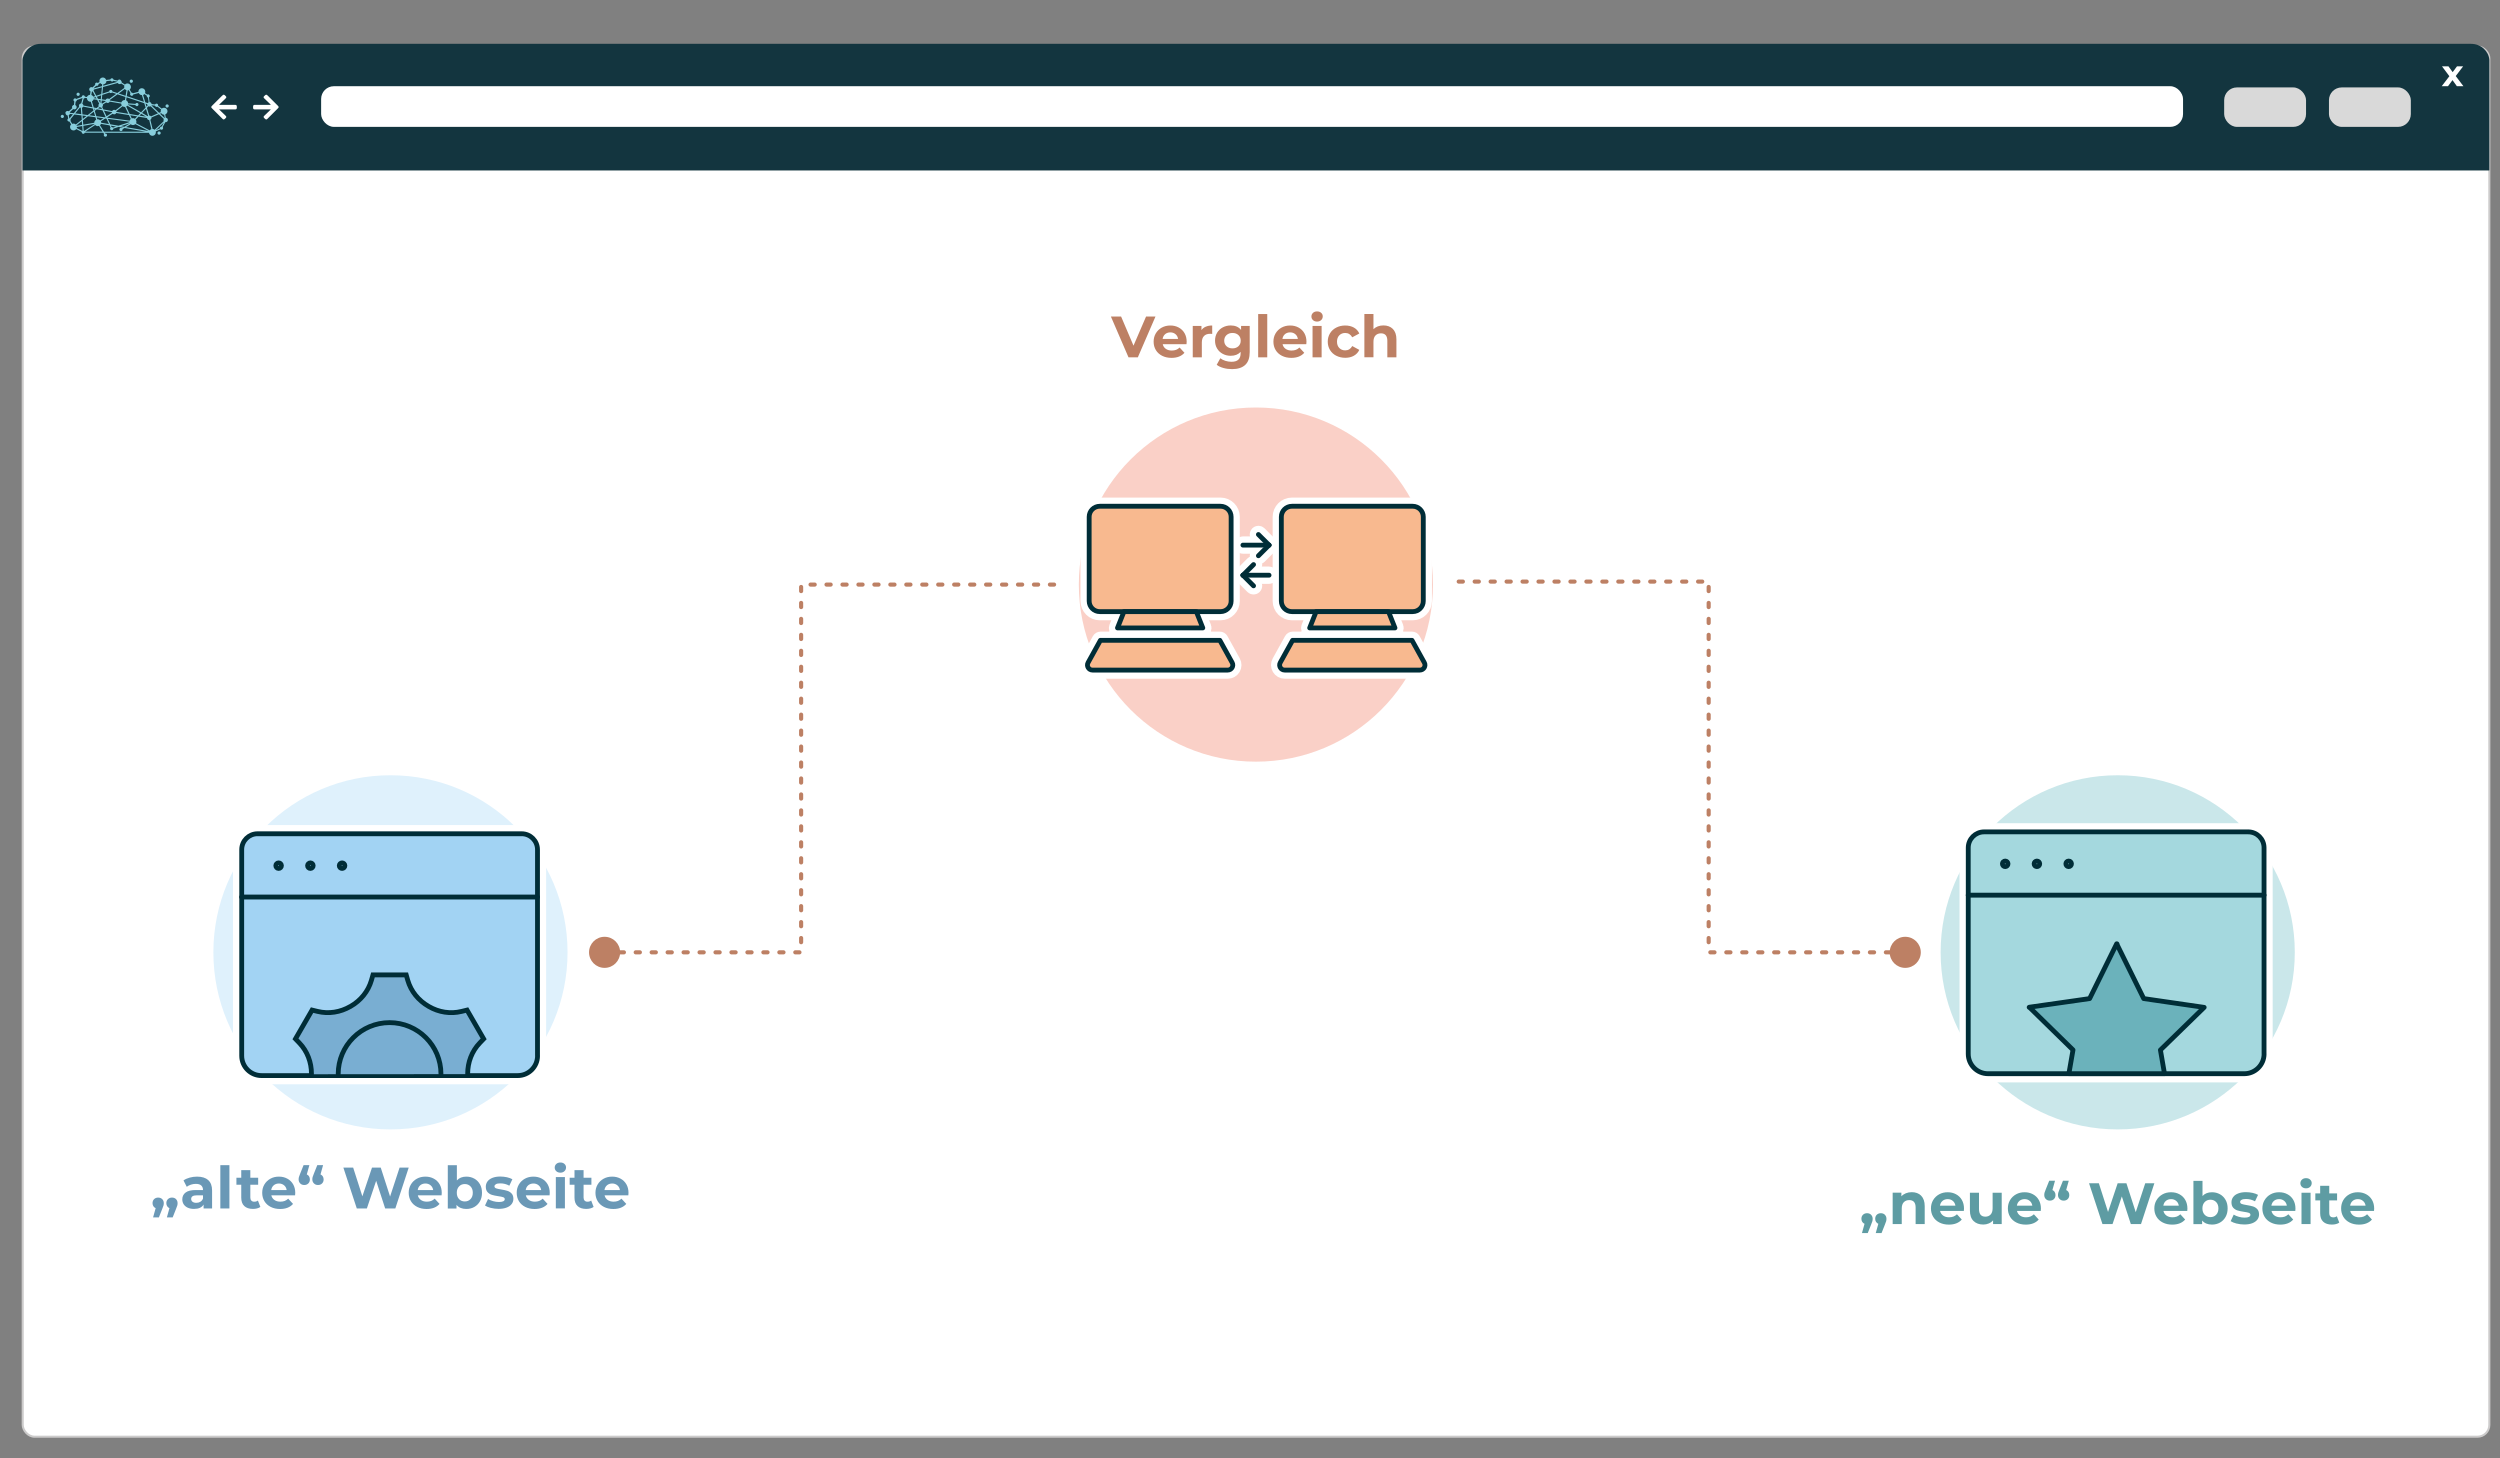 <?xml version="1.0" encoding="UTF-8"?><svg id="Ebene_1" xmlns="http://www.w3.org/2000/svg" viewBox="0 0 600 350"><rect x="0" y="0" width="600" height="350" fill="#808080" stroke="none"/><defs><style>.cls-1{fill:#79aed2;}.cls-1,.cls-2,.cls-3,.cls-4,.cls-5,.cls-6,.cls-7{stroke-linecap:round;}.cls-1,.cls-2,.cls-4,.cls-5,.cls-6,.cls-7{stroke:#002d37;}.cls-1,.cls-8,.cls-9,.cls-6,.cls-10,.cls-11,.cls-12{stroke-miterlimit:10;}.cls-1,.cls-4,.cls-5,.cls-6,.cls-7{stroke-width:1.16px;}.cls-2{fill:#6bb2bb;stroke-width:1.16px;}.cls-2,.cls-3,.cls-4,.cls-5,.cls-7{stroke-linejoin:round;}.cls-8,.cls-9,.cls-10,.cls-12{stroke:#fff;stroke-width:3px;}.cls-8,.cls-7{fill:#a2d3f3;}.cls-3{stroke:#bd8064;stroke-dasharray:1 2.83;stroke-width:.99px;}.cls-3,.cls-6{fill:none;}.cls-4,.cls-12{fill:#f8b98f;}.cls-9{fill:#002d37;}.cls-13,.cls-11{fill:#fff;}.cls-14{fill:#5e9ca3;}.cls-5,.cls-10{fill:#a4d8de;}.cls-15{fill:#dff1fc;}.cls-16{fill:#88cedc;}.cls-17{fill:#cae7ea;}.cls-18{fill:#fad0c7;}.cls-11{stroke:#cccbcb;stroke-width:.5px;}.cls-19{fill:#13353f;}.cls-20{fill:#d9d9d9;}.cls-21{fill:#bd8064;}.cls-22{fill:#6a98b6;}</style></defs><rect class="cls-11" x="5.45" y="11.17" width="591.99" height="333.64" rx="2.83" ry="2.83"/><path class="cls-19" d="M597.44,40.91V14.34c-.16-2.03-1.97-3.82-4.4-3.82H9.8c-3.02,0-4.4,2.68-4.4,3.93v26.46h592.04Z"/><rect class="cls-13" x="77.07" y="20.69" width="446.86" height="9.76" rx="3.07" ry="3.07"/><rect class="cls-20" x="558.95" y="20.98" width="19.65" height="9.47" rx="3.07" ry="3.07"/><rect class="cls-20" x="533.8" y="20.98" width="19.65" height="9.47" rx="3.07" ry="3.07"/><path class="cls-13" d="M589.65,20.69l-1.05-1.46-1.08,1.46h-1.51l1.84-2.4-1.77-2.37h1.55l1.01,1.39,1.04-1.39h1.47l-1.77,2.33,1.84,2.44h-1.57Z"/><path class="cls-13" d="M65,26.26c-.12,0-.19,0-.25,0-1.19,0-2.38,0-3.57,0-.33,0-.44-.11-.44-.44,0-.04,0-.09,0-.13,0-.45.08-.53.54-.53,1.16,0,2.32,0,3.48,0,.06,0,.13,0,.23,0-.05-.07-.08-.1-.11-.14-.48-.47-.97-.93-1.45-1.4-.23-.22-.23-.36,0-.58.43-.43.48-.43.92,0,.79.79,1.58,1.58,2.37,2.37.21.21.22.36,0,.57-.85.85-1.7,1.7-2.55,2.55-.19.19-.35.19-.55,0-.07-.07-.14-.13-.21-.2-.19-.19-.19-.35,0-.53.48-.47.97-.93,1.45-1.4.04-.04.08-.08.16-.16Z"/><path class="cls-13" d="M52.58,26.26c.12,0,.19,0,.25,0,1.19,0,2.38,0,3.57,0,.33,0,.44-.11.44-.44,0-.04,0-.09,0-.13,0-.45-.08-.53-.54-.53-1.16,0-2.32,0-3.48,0-.06,0-.13,0-.23,0,.05-.07.08-.1.11-.14.48-.47.97-.93,1.45-1.4.23-.22.23-.36,0-.58-.43-.43-.48-.43-.92,0-.79.79-1.58,1.58-2.37,2.37-.21.21-.22.36,0,.57.85.85,1.7,1.7,2.55,2.55.19.19.35.19.55,0,.07-.07.14-.13.21-.2.19-.19.19-.35,0-.53-.48-.47-.97-.93-1.45-1.4-.04-.04-.08-.08-.16-.16Z"/><path class="cls-16" d="M38.57,31.93c0-.22-.17-.39-.39-.39s-.39.17-.39.39.17.39.39.39.39-.17.39-.39M39.72,25.44c0,.22.17.39.39.39s.39-.17.39-.39-.17-.39-.39-.39-.39.17-.39.39M31.12,19.49c0,.22.17.39.39.39s.39-.17.39-.39-.17-.39-.39-.39-.39.17-.39.39M18.36,22.63c0,.22.17.39.39.39s.39-.17.39-.39-.17-.39-.39-.39-.39.17-.39.39M16.5,27.66c.14-.07.24-.19.28-.33l.73.1-.82,1s-.03,0-.05-.01l-.14-.75M17.57,26.17c.08.05.19.09.29.09.3,0,.54-.24.54-.54,0-.23-.14-.42-.34-.5l.1-.84s.09-.03.13-.06c.1-.08.16-.19.16-.31l1.3-.48s.04.04.06.06l-.33,1.24s0,0,0,0c-.3,0-.54.24-.54.54s.02.17.06.24l-1.29,1.57-.92-.12s-.03-.09-.05-.13l.83-.75ZM20.09,23.66c.12-.01.22-.07.29-.18l.49.09s0,.01,0,.02c0,.46.37.83.83.83.03,0,.07,0,.1,0l.4,1.33-2.17-.42c-.01-.18-.12-.34-.27-.43l.33-1.24ZM22.05,21.99c.07,0,.13-.03.19-.05l.6,1.12-.43.14c-.1-.19-.27-.34-.48-.4l.12-.81ZM22.46,21.75c.05-.08.08-.17.09-.26l1.91-.53-.16,1.62-1.19.4-.65-1.22M23.1,20.57s.11.04.16.04c.21,0,.39-.17.39-.39,0-.02,0-.03,0-.05l.42-.23c.11.15.27.25.45.3l-.04.43-1.99.55s-.01-.03-.02-.04l.64-.61ZM26.29,22.2c.07.09.18.14.3.14s.23-.06.3-.14l.99.33-1.69,1.23c-.09-.08-.21-.12-.34-.12-.22,0-.42.14-.5.33l-.91-.13.1-1.06,1.74-.58ZM24.74,20.88l3.51-.97c.09.16.27.27.46.27.14,0,.28-.06.37-.15l.79.52c-.04.1-.07.21-.07.33,0,.08.01.16.03.23l-1.68,1.22-1.17-.39c0-.21-.18-.37-.39-.37s-.38.17-.39.37l-1.63.54.16-1.6ZM24.8,20.26c.41-.04.74-.37.75-.79l1.01-.11c.06.13.2.21.35.21.13,0,.25-.07.32-.17l.94.22s0,.01,0,.02c0,0,0,0,0,0l-3.41.94.03-.33ZM29.96,21.36c.1.14.24.24.4.3l-.22,1.33-1.67-.55,1.48-1.08M34.63,24.77l.32,1.05-1.09,1.14-3.17-1.83s.01-.04.02-.06l1.77.13c.05.16.2.28.37.28.22,0,.39-.17.39-.39s-.17-.39-.39-.39c-.16,0-.29.09-.35.23l-1.75-.13c-.01-.32-.21-.6-.49-.73l.12-.72,4.26,1.42ZM30.63,21.7c.1,0,.19-.02.28-.05l.41.7c-.07.07-.11.17-.11.27s.17.39.39.39c.2,0,.36-.15.39-.34l1.32-.35c.12.3.41.51.75.51l.48,1.61-4.12-1.37.22-1.38ZM34.32,22.8c.13-.04.25-.12.35-.22l.55.38s0,.05,0,.08c0,.18.13.34.3.38l.15,1.13c-.09.04-.17.11-.22.19l-.58-.19-.53-1.75M35.62,25.51c.08.04.17.07.26.07.1,0,.2-.03.28-.08l1.76,1.7-1.67.73c-.1-.12-.25-.21-.42-.21,0,0-.01,0-.02,0l-.55-1.83.36-.38M36.35,25.3s.01-.03.02-.04l.84.1c.04.17.19.3.38.3.07,0,.14-.02.2-.06l.88.69c-.07.12-.11.26-.11.41,0,.07.01.14.03.21l-.4.17-1.84-1.78M38.7,27.16c.15.22.4.37.69.37,0,0,.01,0,.02,0l.13.79s-.03.01-.04.02l-1.09-1.05.3-.13M38.82,30.36s-.03,0-.05,0c-.22,0-.39.17-.39.39,0,.01,0,.02,0,.03l-.99.47,1.93-1.83-.5.95ZM37.11,31.13c-.14-.11-.31-.18-.49-.18l-.54-2.21c.17-.09.28-.27.28-.47,0-.03,0-.05,0-.08l1.78-.77,1.17,1.13c-.04.08-.07.17-.07.26,0,.09.02.18.07.26l-2.19,2.07ZM36.34,30.98c-.17.05-.31.16-.42.3l-3.27-1.71c.06-.11.09-.24.09-.37,0-.19-.06-.36-.17-.49l.68-.71,2.03.33c.03.27.25.48.53.49l.53,2.18M30.24,30.5l1.14-.68c.14.12.33.2.54.2.22,0,.42-.09.57-.23l3.17,1.66-5.42-.95ZM24.95,31.59l-.95-1.52c.1-.09.18-.21.23-.34l2.06.36.24.51c-.13.13-.15.35-.03.5.13.17.37.21.54.08.1-.07.15-.18.16-.3l1.27-.42,1.01.18-.2.12c-.07-.05-.15-.08-.24-.08-.22,0-.39.17-.39.39s.17.39.39.39.39-.17.39-.39c0-.02,0-.05,0-.07l.47-.28,5.04.88h-9.98ZM20.44,31.59l2.4-1.58c.15.16.37.26.61.26.11,0,.22-.02.31-.06l.86,1.38h-4.18ZM20.21,31.42s-.08-.05-.12-.06l-.09-1.16,2.67-.47s.01.04.02.06l-2.48,1.63ZM19.98,29.93l-.08-1.06,1.22-.97,1.79.24.17.58c-.27.14-.46.42-.46.74,0,0,0,0,0,0l-2.64.47ZM19.81,27.73l.93.12-.87.69-.06-.81ZM19.82,31.38s-.05.02-.07.04c0,0,0,0,0,0l-1.33-.69c.03-.08.04-.17.04-.26,0,0,0,0,0,0l1.27-.22.09,1.13M22.43,26.52l-1.38,1.09-1.26-.17-.12-1.58c.14-.05.25-.15.31-.27l2.31.45.14.48ZM24.18,23.8l-.67-.09-.26-.49,1.03-.34-.09.92ZM23.66,24.01l.49.07-.06.65s-.03,0-.04,0l-.39-.72ZM24.46,26.18l-.93-.18.37-.29c.08.05.18.08.28.08.03,0,.07,0,.1,0l.19.4ZM24.54,24.86c-.05-.05-.11-.08-.18-.11l.06-.64.9.13s.01.07.02.1l-.81.52ZM29.09,24.87c0,.16.06.3.14.43l-1.5,1.17c-.09-.07-.2-.11-.33-.11-.21,0-.4.12-.48.3l-2.13-.41-.27-.58c.12-.1.19-.25.19-.41,0-.06,0-.11-.03-.17l.81-.52c.1.09.22.14.36.14.22,0,.4-.13.49-.32l2.74.47ZM29.98,24.01s-.05,0-.07,0c-.37,0-.69.25-.79.59l-2.73-.47c0-.05-.02-.1-.03-.15l1.85-1.34,1.9.63-.12.74ZM30.8,27.31l-2.86-.46c0-.06-.02-.11-.04-.16l1.52-1.19c.14.1.31.16.49.16.03,0,.07,0,.1,0l.79,1.65ZM31.27,27.66l1.65.27-.55.57c-.13-.09-.29-.14-.46-.14-.1,0-.2.02-.28.05l-.36-.75ZM31.39,28.55c-.12.1-.22.24-.27.4l-5.4-.71-.03-.06,1.35-.88c.1.09.22.14.36.14.22,0,.41-.13.49-.32l3.05.5.45.94M31.18,29.57s.01.02.02.03l-1.37.83-.81-.14,2.17-.71ZM24.84,28.39l-.78.5c-.15-.16-.37-.27-.61-.27-.04,0-.07,0-.1,0l-.14-.46,1.63.22ZM24.93,26.55l1.93.37s.01.09.03.13l-1.32.85-.64-1.36ZM22.74,26.62l.5-.39,1.36.26.74,1.58-.15.09-2.07-.27-.38-1.27ZM22.59,26.1l.3.06-.23.18-.07-.24ZM22.82,27.85l-1.4-.19,1.09-.86.31,1.04ZM24.28,29.45c0-.12-.02-.23-.07-.33l1.05-.68.28.04.61,1.3-1.87-.33s0,0,0,0M27.89,30.37l-.78.26c-.08-.1-.21-.15-.33-.14l-.16-.33,1.27.22ZM26.48,29.84l-.62-1.32,5.23.69s0,.06,0,.09l-2.66.87-1.97-.34ZM33.16,27.69l-2.03-.33-.85-1.79c.1-.05.19-.12.26-.21l3.11,1.8-.5.52ZM35.1,28l-1.62-.26.41-.43,1.2.7ZM35.03,26.12l.51,1.68s-.07.05-.1.08l-1.34-.78.94-.98ZM35.34,25.04c0,.1.03.2.08.28l-.26.27-.22-.71.39.13s0,.02,0,.03M22.51,23.57s0-.07,0-.1l.47-.16.19.35-.65-.09M23.32,23.96l.48.9c-.11.1-.17.24-.17.39,0,.09.02.18.07.26l-.53.42-.67-.13-.44-1.47c.2-.1.35-.28.42-.49l.85.12ZM18.41,30.2s-.03-.08-.05-.12l1.28-1.01.07.9-1.3.23M18.04,27.21l1.15-1.41c.06.04.13.07.2.08l.12,1.52-1.47-.19ZM18.19,29.87c-.15-.13-.34-.21-.55-.21-.11,0-.22.02-.31.06l-.43-.7c.08-.12.09-.28.02-.41l.93-1.13,1.7.22.08,1.05-1.43,1.12ZM15.73,27.17c0,.28.22.52.5.54l.14.74s-.03.02-.04.03c-.17.13-.21.37-.08.54.1.13.26.18.41.15l.43.69c-.17.15-.28.37-.28.62,0,.46.37.83.83.83.27,0,.51-.13.66-.33l1.31.68c-.02.1,0,.21.07.3.13.17.37.21.54.08.06-.05.11-.11.13-.18h4.44s.2.33.2.33c-.1.13-.11.33,0,.47.13.17.37.21.54.08.17-.13.21-.37.08-.54-.09-.13-.25-.18-.39-.15l-.11-.18h10.65c.05.41.4.73.82.73.46,0,.83-.37.83-.83,0-.08-.01-.15-.03-.22l1.11-.52c.07.07.17.11.27.11.22,0,.39-.17.39-.39s-.04-.19-.1-.26l.62-1.16s.06,0,.09,0c.3,0,.54-.24.54-.54s-.22-.52-.51-.54l-.13-.79c.31-.12.54-.42.54-.77,0-.46-.37-.83-.83-.83-.21,0-.4.08-.55.21l-.89-.69s.02-.08.02-.12c0-.22-.17-.39-.39-.39-.15,0-.28.08-.35.21l-.83-.1c-.02-.26-.23-.47-.49-.49l-.14-1.12c.12-.07.21-.2.21-.34s-.17-.39-.39-.39c-.09,0-.17.03-.23.08l-.54-.38c.05-.1.07-.22.07-.34,0-.46-.37-.83-.83-.83s-.83.37-.83.83c0,.01,0,.03,0,.04l-1.32.35c-.07-.1-.19-.17-.32-.17,0,0-.02,0-.03,0l-.42-.72c.19-.15.3-.38.3-.64,0-.46-.37-.83-.83-.83-.24,0-.46.1-.61.27l-.79-.52s.02-.1.02-.15-.24-.54-.54-.54c-.19,0-.36.1-.46.26l-.96-.22c-.02-.19-.19-.34-.39-.34-.18,0-.33.12-.38.29l-1.01.11c-.1-.34-.42-.59-.79-.59-.46,0-.83.37-.83.83,0,.09.02.18.04.26l-.42.23c-.07-.06-.16-.1-.26-.1-.22,0-.39.17-.39.39,0,.06.01.11.03.16l-.64.61c-.08-.04-.17-.07-.26-.07-.3,0-.54.24-.54.54,0,.22.13.41.32.49l-.12.82c-.34.01-.63.23-.75.53l-.48-.09c-.02-.12-.09-.23-.21-.29-.19-.1-.43-.02-.52.18-.03.06-.04.12-.04.18l-1.3.48c-.13-.15-.36-.18-.53-.06-.17.13-.21.37-.08.54.04.05.08.09.14.12l-.1.84c-.26.04-.46.26-.46.53,0,.09.02.17.06.25l-.83.75c-.08-.06-.19-.09-.29-.09-.3,0-.54.24-.54.54M14.73,27.63c-.17.13-.21.37-.08.54.13.17.37.21.54.08.17-.13.21-.37.08-.54-.13-.17-.37-.21-.54-.08"/><polyline class="cls-3" points="144.91 228.56 192.27 228.56 192.27 140.3 254 140.3"/><path class="cls-21" d="M145.1,232.29c-2.06,0-3.73-1.67-3.73-3.73s1.67-3.73,3.73-3.73,3.73,1.67,3.73,3.73-1.67,3.73-3.73,3.73Z"/><polyline class="cls-3" points="457.44 228.56 410.08 228.56 410.08 139.58 348.99 139.58"/><path class="cls-21" d="M457.26,224.83c2.06,0,3.73,1.67,3.73,3.73s-1.67,3.73-3.73,3.73-3.73-1.67-3.73-3.73,1.67-3.73,3.73-3.73Z"/><path class="cls-22" d="M38.93,287.79c.25.25.38.57.38.97,0,.19-.02.37-.07.56s-.15.47-.31.84l-.8,2.02h-1.39l.62-2.23c-.23-.09-.42-.25-.55-.46s-.2-.46-.2-.73c0-.4.13-.73.38-.97s.58-.37.97-.37.71.12.97.37ZM42.24,287.79c.25.25.38.57.38.97,0,.19-.02.37-.07.56-.05.19-.15.47-.31.84l-.8,2.02h-1.39l.62-2.23c-.23-.09-.42-.25-.55-.46s-.2-.46-.2-.73c0-.4.13-.73.39-.97.26-.25.58-.37.97-.37s.71.12.97.37Z"/><path class="cls-22" d="M49.96,283.22c.63.56.94,1.39.94,2.51v4.3h-2.04v-.94c-.41.7-1.18,1.05-2.3,1.05-.58,0-1.08-.1-1.5-.29-.42-.2-.75-.47-.97-.81s-.34-.74-.34-1.18c0-.7.26-1.25.79-1.65s1.34-.6,2.44-.6h1.74c0-.48-.14-.84-.43-1.1-.29-.26-.72-.38-1.3-.38-.4,0-.8.06-1.18.19s-.72.3-.99.51l-.78-1.53c.41-.29.9-.51,1.48-.67.57-.16,1.16-.24,1.77-.24,1.17,0,2.06.28,2.69.83ZM48.1,288.41c.29-.17.49-.43.62-.76v-.77h-1.5c-.9,0-1.34.29-1.34.88,0,.28.11.5.33.67.22.16.52.25.9.25s.7-.09.99-.26Z"/><path class="cls-22" d="M52.88,279.64h2.18v10.39h-2.18v-10.39Z"/><path class="cls-22" d="M62.49,289.66c-.21.16-.48.28-.79.36-.31.08-.64.12-.99.12-.9,0-1.59-.23-2.08-.69-.49-.46-.73-1.13-.73-2.02v-3.09h-1.16v-1.68h1.16v-1.83h2.18v1.83h1.88v1.68h-1.88v3.07c0,.32.08.56.25.74.16.17.39.26.69.26.35,0,.64-.09.88-.28l.59,1.54Z"/><path class="cls-22" d="M70.82,286.88h-5.7c.1.47.35.84.73,1.11.38.27.86.41,1.43.41.39,0,.74-.06,1.04-.17.3-.12.59-.3.85-.55l1.16,1.26c-.71.81-1.75,1.22-3.11,1.22-.85,0-1.6-.17-2.25-.5-.65-.33-1.16-.79-1.51-1.38-.35-.59-.53-1.25-.53-2s.17-1.4.52-2c.35-.59.83-1.05,1.44-1.39s1.29-.5,2.05-.5,1.4.16,2,.48c.6.32,1.07.77,1.41,1.36s.51,1.28.51,2.07c0,.03-.01.22-.04.59ZM65.71,284.46c-.34.28-.54.66-.62,1.15h3.71c-.07-.48-.28-.86-.62-1.14s-.75-.43-1.23-.43-.91.14-1.25.42Z"/><path class="cls-22" d="M74.17,282.33c.13.21.2.45.2.73,0,.4-.13.73-.38.97-.25.25-.57.37-.97.37s-.72-.12-.97-.38-.38-.57-.38-.97c0-.19.02-.37.07-.56.05-.19.15-.47.31-.84l.81-2.02h1.39l-.62,2.23c.23.1.42.26.55.46ZM77.47,282.33c.13.21.2.45.2.73,0,.4-.13.73-.38.97-.25.25-.57.37-.97.37s-.72-.12-.97-.38c-.26-.25-.39-.57-.39-.97,0-.19.02-.37.07-.56s.15-.47.31-.84l.81-2.02h1.39l-.62,2.23c.23.1.42.26.55.46Z"/><path class="cls-22" d="M98.09,280.23l-3.21,9.8h-2.44l-2.16-6.64-2.23,6.64h-2.42l-3.22-9.8h2.35l2.21,6.89,2.31-6.89h2.1l2.24,6.94,2.28-6.94h2.17Z"/><path class="cls-22" d="M105.98,286.88h-5.7c.1.47.35.84.73,1.11.38.27.86.41,1.43.41.39,0,.74-.06,1.04-.17.3-.12.59-.3.85-.55l1.16,1.26c-.71.81-1.75,1.22-3.11,1.22-.85,0-1.6-.17-2.25-.5-.65-.33-1.16-.79-1.51-1.38-.35-.59-.53-1.25-.53-2s.17-1.4.52-2c.35-.59.83-1.05,1.44-1.39s1.29-.5,2.05-.5,1.4.16,2,.48c.6.32,1.07.77,1.41,1.36s.51,1.28.51,2.07c0,.03-.01.22-.04.59ZM100.87,284.46c-.34.28-.54.66-.62,1.15h3.71c-.07-.48-.28-.86-.62-1.14s-.75-.43-1.23-.43-.91.14-1.25.42Z"/><path class="cls-22" d="M113.84,282.87c.57.32,1.02.78,1.35,1.36.33.58.49,1.26.49,2.04s-.16,1.45-.49,2.04c-.33.58-.78,1.04-1.35,1.36-.57.32-1.21.48-1.91.48-1.04,0-1.82-.33-2.37-.98v.87h-2.09v-10.39h2.18v3.65c.55-.61,1.31-.91,2.27-.91.7,0,1.34.16,1.91.48ZM112.93,287.78c.36-.38.54-.88.54-1.52s-.18-1.14-.54-1.52c-.36-.38-.82-.57-1.38-.57s-1.02.19-1.38.57c-.36.38-.54.88-.54,1.52s.18,1.14.54,1.52c.36.38.82.57,1.38.57s1.02-.19,1.38-.57Z"/><path class="cls-22" d="M117.83,289.91c-.6-.15-1.07-.35-1.43-.58l.73-1.57c.34.21.74.39,1.22.52.48.14.94.2,1.4.2.92,0,1.39-.23,1.39-.69,0-.21-.13-.37-.38-.46-.25-.09-.64-.17-1.16-.24-.62-.09-1.12-.2-1.53-.32s-.75-.34-1.04-.64-.44-.75-.44-1.32c0-.48.14-.9.41-1.27.28-.37.68-.66,1.2-.86.53-.21,1.15-.31,1.87-.31.53,0,1.06.06,1.59.17.53.12.96.28,1.31.48l-.73,1.55c-.66-.37-1.39-.56-2.17-.56-.47,0-.82.06-1.05.2s-.35.3-.35.5c0,.23.13.4.38.49.25.09.65.18,1.2.27.62.1,1.12.21,1.51.33.39.12.73.33,1.02.64.29.31.43.74.43,1.29,0,.47-.14.88-.42,1.25-.28.37-.69.65-1.23.85-.54.2-1.17.3-1.91.3-.63,0-1.24-.08-1.83-.23Z"/><path class="cls-22" d="M131.9,286.88h-5.7c.1.47.35.84.73,1.11.38.27.86.41,1.43.41.39,0,.74-.06,1.04-.17.3-.12.59-.3.85-.55l1.16,1.26c-.71.81-1.75,1.22-3.11,1.22-.85,0-1.6-.17-2.25-.5-.65-.33-1.16-.79-1.51-1.38-.35-.59-.53-1.25-.53-2s.17-1.4.52-2c.35-.59.83-1.05,1.44-1.39s1.29-.5,2.05-.5,1.4.16,2,.48c.6.32,1.07.77,1.41,1.36s.51,1.28.51,2.07c0,.03-.01.22-.04.59ZM126.79,284.46c-.34.28-.54.66-.62,1.15h3.71c-.07-.48-.28-.86-.62-1.14s-.75-.43-1.23-.43-.91.14-1.25.42Z"/><path class="cls-22" d="M133.51,281.09c-.25-.23-.38-.52-.38-.87s.13-.63.38-.87c.25-.23.58-.35.98-.35s.73.11.98.34.38.5.38.84c0,.36-.13.66-.38.9s-.58.36-.98.36-.73-.12-.98-.35ZM133.4,282.49h2.18v7.53h-2.18v-7.53Z"/><path class="cls-22" d="M142.47,289.66c-.21.16-.48.28-.79.36-.31.08-.64.12-.99.12-.9,0-1.59-.23-2.08-.69-.49-.46-.73-1.13-.73-2.02v-3.09h-1.16v-1.68h1.16v-1.83h2.18v1.83h1.88v1.68h-1.88v3.07c0,.32.08.56.25.74.16.17.39.26.69.26.35,0,.64-.09.88-.28l.59,1.54Z"/><path class="cls-22" d="M150.8,286.88h-5.7c.1.47.35.84.73,1.11.38.27.86.41,1.43.41.39,0,.74-.06,1.04-.17.3-.12.59-.3.85-.55l1.16,1.26c-.71.81-1.75,1.22-3.11,1.22-.85,0-1.6-.17-2.25-.5-.65-.33-1.16-.79-1.51-1.38-.35-.59-.53-1.25-.53-2s.17-1.4.52-2c.35-.59.83-1.05,1.44-1.39s1.29-.5,2.05-.5,1.4.16,2,.48c.6.32,1.07.77,1.41,1.36s.51,1.28.51,2.07c0,.03-.01.22-.04.59ZM145.69,284.46c-.34.28-.54.66-.62,1.15h3.71c-.07-.48-.28-.86-.62-1.14s-.75-.43-1.23-.43-.91.14-1.25.42Z"/><path class="cls-14" d="M449.06,291.55c.25.25.38.57.38.97,0,.19-.02.37-.07.56-.05.19-.15.47-.31.84l-.8,2.02h-1.39l.62-2.23c-.23-.09-.42-.25-.55-.46-.13-.21-.2-.46-.2-.74,0-.4.13-.73.38-.97s.58-.37.97-.37.71.12.97.37ZM452.37,291.55c.25.25.38.57.38.97,0,.19-.02.37-.07.56-.05.19-.15.47-.31.84l-.8,2.02h-1.39l.62-2.23c-.23-.09-.42-.25-.55-.46-.14-.21-.2-.46-.2-.74,0-.4.13-.73.38-.97s.58-.37.97-.37.71.12.97.37Z"/><path class="cls-14" d="M461.07,286.98c.57.56.86,1.39.86,2.49v4.31h-2.18v-3.98c0-.6-.13-1.04-.39-1.34-.26-.29-.64-.44-1.13-.44-.55,0-.99.17-1.32.51-.33.34-.49.85-.49,1.52v3.72h-2.18v-7.53h2.09v.88c.29-.32.65-.56,1.08-.74.43-.17.9-.26,1.41-.26.93,0,1.69.28,2.26.84Z"/><path class="cls-14" d="M471.32,290.63h-5.7c.1.47.35.83.73,1.11.38.27.86.41,1.43.41.39,0,.74-.06,1.04-.17.3-.12.59-.3.85-.55l1.16,1.26c-.71.81-1.75,1.22-3.11,1.22-.85,0-1.6-.17-2.25-.5-.65-.33-1.16-.79-1.51-1.38s-.53-1.25-.53-2,.17-1.4.52-2c.35-.59.83-1.05,1.44-1.39s1.29-.5,2.05-.5,1.4.16,2,.48,1.07.77,1.41,1.37.51,1.28.51,2.07c0,.03-.01.22-.04.59ZM466.21,288.21c-.34.28-.54.66-.62,1.15h3.71c-.08-.48-.28-.86-.62-1.14-.34-.29-.75-.43-1.23-.43s-.91.14-1.25.42Z"/><path class="cls-14" d="M480.41,286.25v7.53h-2.07v-.9c-.29.33-.63.58-1.04.75-.4.17-.83.26-1.3.26-.99,0-1.77-.28-2.35-.85-.58-.57-.87-1.41-.87-2.53v-4.26h2.18v3.93c0,1.21.51,1.82,1.53,1.82.52,0,.94-.17,1.26-.51.32-.34.48-.85.48-1.52v-3.72h2.18Z"/><path class="cls-14" d="M489.78,290.63h-5.7c.1.47.35.83.73,1.11.38.27.86.41,1.43.41.39,0,.74-.06,1.04-.17.3-.12.59-.3.85-.55l1.16,1.26c-.71.81-1.75,1.22-3.11,1.22-.85,0-1.6-.17-2.25-.5-.65-.33-1.16-.79-1.51-1.38s-.53-1.25-.53-2,.17-1.4.52-2c.35-.59.83-1.05,1.44-1.39s1.29-.5,2.05-.5,1.4.16,2,.48,1.07.77,1.41,1.37.51,1.28.51,2.07c0,.03-.01.22-.04.59ZM484.67,288.21c-.34.28-.54.66-.62,1.15h3.71c-.08-.48-.28-.86-.62-1.14-.34-.29-.75-.43-1.23-.43s-.91.14-1.25.42Z"/><path class="cls-14" d="M493.12,286.08c.13.21.2.45.2.73,0,.4-.13.73-.38.97-.25.25-.57.37-.97.37s-.72-.13-.97-.38-.38-.57-.38-.97c0-.19.02-.37.07-.56.05-.19.15-.47.31-.84l.81-2.02h1.39l-.62,2.23c.23.1.42.26.55.46ZM496.43,286.08c.13.21.2.45.2.73,0,.4-.13.73-.38.97-.25.25-.57.37-.97.37s-.72-.13-.97-.38c-.26-.25-.39-.57-.39-.97,0-.19.02-.37.07-.56.05-.19.15-.47.31-.84l.81-2.02h1.39l-.62,2.23c.23.1.42.26.55.46Z"/><path class="cls-14" d="M517.05,283.98l-3.21,9.8h-2.44l-2.16-6.64-2.23,6.64h-2.42l-3.22-9.8h2.35l2.21,6.89,2.31-6.89h2.1l2.24,6.94,2.28-6.94h2.17Z"/><path class="cls-14" d="M524.93,290.63h-5.7c.1.47.34.83.73,1.11.38.27.86.41,1.43.41.39,0,.74-.06,1.04-.17.3-.12.58-.3.85-.55l1.16,1.26c-.71.81-1.75,1.22-3.11,1.22-.85,0-1.6-.17-2.25-.5s-1.16-.79-1.51-1.38c-.36-.59-.53-1.25-.53-2s.17-1.4.53-2c.35-.59.83-1.05,1.44-1.39s1.29-.5,2.05-.5,1.41.16,2,.48c.6.32,1.07.77,1.41,1.37s.51,1.28.51,2.07c0,.03-.01.22-.04.59ZM519.82,288.21c-.34.28-.54.66-.62,1.15h3.71c-.07-.48-.28-.86-.62-1.14-.34-.29-.75-.43-1.23-.43s-.91.14-1.25.42Z"/><path class="cls-14" d="M532.79,286.62c.57.32,1.02.78,1.35,1.36.33.58.49,1.26.49,2.04s-.16,1.45-.49,2.04c-.33.58-.78,1.04-1.35,1.36-.57.32-1.21.48-1.91.48-1.04,0-1.82-.33-2.37-.98v.87h-2.09v-10.39h2.18v3.65c.55-.61,1.31-.91,2.27-.91.7,0,1.34.16,1.91.48ZM531.88,291.54c.36-.38.54-.88.54-1.52s-.18-1.14-.54-1.52-.82-.57-1.38-.57-1.02.19-1.38.57-.54.88-.54,1.52.18,1.14.54,1.52.82.57,1.38.57,1.02-.19,1.38-.57Z"/><path class="cls-14" d="M536.79,293.66c-.6-.15-1.07-.35-1.43-.58l.73-1.57c.34.21.74.39,1.22.52.48.14.94.2,1.4.2.92,0,1.39-.23,1.39-.69,0-.21-.13-.37-.38-.46-.25-.09-.64-.17-1.16-.24-.62-.09-1.12-.2-1.53-.32-.4-.12-.75-.34-1.04-.64-.29-.31-.44-.75-.44-1.32,0-.48.14-.9.41-1.27s.68-.66,1.2-.86c.53-.21,1.15-.31,1.87-.31.53,0,1.06.06,1.59.17.53.12.96.28,1.31.48l-.73,1.55c-.66-.37-1.39-.56-2.17-.56-.47,0-.82.07-1.05.2s-.35.3-.35.5c0,.23.13.4.38.49.25.09.65.18,1.2.27.62.1,1.12.21,1.51.33.39.12.73.33,1.02.64.29.31.43.74.43,1.29,0,.47-.14.88-.42,1.25-.28.36-.69.65-1.22.85-.54.2-1.17.3-1.91.3-.63,0-1.24-.08-1.83-.23Z"/><path class="cls-14" d="M550.86,290.63h-5.7c.1.47.34.83.73,1.11.38.27.86.41,1.43.41.39,0,.74-.06,1.04-.17.3-.12.58-.3.85-.55l1.16,1.26c-.71.81-1.75,1.22-3.11,1.22-.85,0-1.6-.17-2.25-.5s-1.16-.79-1.51-1.38c-.36-.59-.53-1.25-.53-2s.17-1.4.53-2c.35-.59.83-1.05,1.44-1.39s1.29-.5,2.05-.5,1.41.16,2,.48c.6.32,1.07.77,1.41,1.37s.51,1.28.51,2.07c0,.03-.01.22-.04.59ZM545.75,288.21c-.34.28-.54.66-.62,1.15h3.71c-.07-.48-.28-.86-.62-1.14-.34-.29-.75-.43-1.23-.43s-.91.14-1.25.42Z"/><path class="cls-14" d="M552.47,284.85c-.25-.23-.38-.52-.38-.87s.13-.63.38-.87.58-.35.98-.35.73.11.98.34.38.5.38.84c0,.36-.13.67-.38.9-.25.24-.58.36-.98.36s-.73-.12-.98-.35ZM552.36,286.25h2.18v7.53h-2.18v-7.53Z"/><path class="cls-14" d="M561.43,293.42c-.21.16-.48.28-.79.36s-.64.12-.99.12c-.9,0-1.59-.23-2.08-.69-.49-.46-.73-1.13-.73-2.02v-3.09h-1.16v-1.68h1.16v-1.83h2.18v1.83h1.88v1.68h-1.88v3.07c0,.32.08.56.25.74s.39.26.69.26c.34,0,.64-.09.88-.28l.59,1.54Z"/><path class="cls-14" d="M569.76,290.63h-5.7c.1.47.35.83.73,1.11.38.27.86.41,1.43.41.39,0,.74-.06,1.04-.17.3-.12.59-.3.85-.55l1.16,1.26c-.71.81-1.75,1.22-3.11,1.22-.85,0-1.6-.17-2.25-.5-.65-.33-1.16-.79-1.51-1.38s-.53-1.25-.53-2,.17-1.4.52-2c.35-.59.83-1.05,1.44-1.39s1.29-.5,2.05-.5,1.4.16,2,.48,1.07.77,1.41,1.37.51,1.28.51,2.07c0,.03-.01.22-.04.59ZM564.65,288.21c-.34.28-.54.66-.62,1.15h3.71c-.08-.48-.28-.86-.62-1.14-.34-.29-.75-.43-1.23-.43s-.91.14-1.25.42Z"/><circle class="cls-15" cx="93.71" cy="228.56" r="42.5"/><circle class="cls-17" cx="508.25" cy="228.56" r="42.5"/><circle class="cls-18" cx="301.42" cy="140.3" r="42.5"/><path class="cls-21" d="M277.32,75.96l-4.24,9.8h-2.24l-4.23-9.8h2.45l2.98,7,3.02-7h2.25Z"/><path class="cls-21" d="M284.76,82.61h-5.7c.1.47.35.84.73,1.11.38.27.86.41,1.43.41.39,0,.74-.06,1.04-.17.3-.12.59-.3.85-.55l1.16,1.26c-.71.81-1.75,1.22-3.11,1.22-.85,0-1.6-.17-2.25-.5-.65-.33-1.16-.79-1.51-1.38-.35-.59-.53-1.25-.53-2s.17-1.4.52-2c.35-.59.83-1.05,1.44-1.39.61-.33,1.29-.5,2.05-.5s1.4.16,2,.48c.6.32,1.07.77,1.41,1.36.34.59.51,1.28.51,2.07,0,.03-.01.22-.04.59ZM279.65,80.19c-.34.28-.54.66-.62,1.15h3.71c-.07-.48-.28-.86-.62-1.14s-.75-.43-1.23-.43-.91.14-1.25.42Z"/><path class="cls-21" d="M289.4,78.4c.44-.19.95-.28,1.53-.28v2.02c-.24-.02-.41-.03-.49-.03-.63,0-1.12.17-1.47.52-.35.35-.53.88-.53,1.57v3.56h-2.18v-7.53h2.09v.99c.26-.36.61-.64,1.06-.83Z"/><path class="cls-21" d="M299.93,78.23v6.27c0,1.38-.36,2.41-1.08,3.08-.72.67-1.77,1.01-3.15,1.01-.73,0-1.42-.09-2.07-.27s-1.19-.43-1.62-.77l.87-1.57c.32.26.72.47,1.2.62.49.15.97.23,1.46.23.76,0,1.31-.17,1.67-.51.36-.34.54-.86.54-1.55v-.32c-.57.62-1.36.94-2.38.94-.69,0-1.32-.15-1.9-.46-.57-.3-1.03-.73-1.36-1.28-.34-.55-.5-1.19-.5-1.9s.17-1.35.5-1.9c.34-.55.79-.98,1.36-1.28.57-.3,1.21-.46,1.9-.46,1.09,0,1.92.36,2.49,1.08v-.97h2.07ZM297.22,83.1c.37-.34.55-.79.55-1.34s-.18-1-.55-1.34-.84-.51-1.42-.51-1.05.17-1.43.51c-.37.34-.56.79-.56,1.34s.19,1,.56,1.34c.37.34.85.51,1.43.51s1.05-.17,1.42-.51Z"/><path class="cls-21" d="M301.96,75.37h2.18v10.39h-2.18v-10.39Z"/><path class="cls-21" d="M313.51,82.61h-5.7c.1.47.35.84.73,1.11.38.27.86.41,1.43.41.39,0,.74-.06,1.04-.17.3-.12.59-.3.85-.55l1.16,1.26c-.71.81-1.75,1.22-3.11,1.22-.85,0-1.6-.17-2.25-.5-.65-.33-1.16-.79-1.51-1.38-.35-.59-.53-1.25-.53-2s.17-1.4.52-2c.35-.59.83-1.05,1.44-1.39.61-.33,1.29-.5,2.05-.5s1.4.16,2,.48,1.07.77,1.41,1.36c.34.59.51,1.28.51,2.07,0,.03-.01.22-.04.59ZM308.4,80.19c-.34.28-.54.66-.62,1.15h3.71c-.08-.48-.28-.86-.62-1.14s-.75-.43-1.23-.43-.91.14-1.25.42Z"/><path class="cls-21" d="M315.12,76.83c-.25-.23-.38-.52-.38-.87s.13-.63.38-.87.58-.35.98-.35.73.11.98.34c.25.22.38.5.38.84,0,.36-.13.67-.38.9s-.58.36-.98.36-.73-.12-.98-.35ZM315.01,78.23h2.18v7.53h-2.18v-7.53Z"/><path class="cls-21" d="M320.7,85.38c-.64-.33-1.14-.79-1.5-1.38-.36-.59-.54-1.25-.54-2s.18-1.41.54-2,.86-1.05,1.5-1.38c.64-.33,1.36-.5,2.16-.5s1.49.17,2.08.5c.59.33,1.02.81,1.29,1.42l-1.69.91c-.39-.69-.96-1.04-1.69-1.04-.57,0-1.04.19-1.41.56-.37.37-.56.88-.56,1.53s.19,1.15.56,1.53c.37.37.84.56,1.41.56.75,0,1.31-.35,1.69-1.04l1.69.92c-.27.6-.7,1.06-1.29,1.4s-1.29.5-2.08.5-1.52-.17-2.16-.5Z"/><path class="cls-21" d="M334.28,78.96c.57.56.86,1.39.86,2.49v4.31h-2.18v-3.98c0-.6-.13-1.04-.39-1.34-.26-.29-.64-.44-1.13-.44-.55,0-.99.17-1.32.51-.33.34-.49.85-.49,1.52v3.72h-2.18v-10.39h2.18v3.64c.29-.29.64-.51,1.05-.67.41-.15.86-.23,1.34-.23.93,0,1.69.28,2.26.84Z"/><path class="cls-12" d="M290.55,121.5h-26.61c-1.4,0-2.54,1.14-2.54,2.54v20.21c0,1.4,1.14,2.54,2.54,2.54h28.99c1.4,0,2.54-1.14,2.54-2.54v-20.21c0-1.4-1.14-2.54-2.54-2.54h-2.38Z"/><path class="cls-9" d="M292.93,147.37h-28.99c-1.72,0-3.12-1.4-3.12-3.12v-20.21c0-1.72,1.4-3.12,3.12-3.12h28.99c1.72,0,3.12,1.4,3.12,3.12v20.21c0,1.72-1.4,3.12-3.12,3.12ZM263.94,122.08c-1.08,0-1.96.88-1.96,1.96v20.21c0,1.08.88,1.96,1.96,1.96h28.99c1.08,0,1.96-.88,1.96-1.96v-20.21c0-1.08-.88-1.96-1.96-1.96h-28.99Z"/><path class="cls-12" d="M269.75,146.79c-.52,1.3-1.03,2.61-1.55,3.91h20.47c-.52-1.3-1.03-2.61-1.55-3.91h-17.38Z"/><path class="cls-9" d="M288.68,151.29h-20.47c-.19,0-.37-.09-.48-.25-.11-.16-.13-.36-.06-.54l1.55-3.91c.09-.22.3-.37.54-.37h17.38c.24,0,.45.14.54.37l1.55,3.91c.07.18.05.38-.06.54-.11.16-.29.25-.48.25ZM269.05,150.13h18.77l-1.09-2.76h-16.59l-1.09,2.76Z"/><path class="cls-12" d="M292.76,153.68l2.96,5.35c.45.8-.14,1.79-1.06,1.79h-32.46c-.92,0-1.5-.99-1.06-1.79l2.96-5.35h28.64Z"/><path class="cls-9" d="M294.67,161.39h-32.46c-.64,0-1.21-.33-1.54-.88-.32-.55-.33-1.21-.02-1.77l2.96-5.35c.1-.18.3-.3.51-.3h28.64c.21,0,.4.11.51.3l2.96,5.35c.31.56.3,1.22-.02,1.77-.32.55-.9.88-1.54.88ZM264.46,154.25l-2.8,5.05c-.16.28-.05.53,0,.62.06.09.22.31.54.31h32.46c.32,0,.49-.22.54-.31.05-.09.17-.34,0-.62l-2.8-5.05h-27.96Z"/><path class="cls-12" d="M336.67,121.5h-26.61c-1.4,0-2.54,1.14-2.54,2.54v20.21c0,1.4,1.14,2.54,2.54,2.54h28.99c1.4,0,2.54-1.14,2.54-2.54v-20.21c0-1.4-1.14-2.54-2.54-2.54h-2.38Z"/><path class="cls-9" d="M339.05,147.37h-28.99c-1.72,0-3.12-1.4-3.12-3.12v-20.21c0-1.72,1.4-3.12,3.12-3.12h28.99c1.72,0,3.12,1.4,3.12,3.12v20.21c0,1.72-1.4,3.12-3.12,3.12ZM310.07,122.08c-1.08,0-1.96.88-1.96,1.96v20.21c0,1.08.88,1.96,1.96,1.96h28.99c1.08,0,1.96-.88,1.96-1.96v-20.21c0-1.08-.88-1.96-1.96-1.96h-28.99Z"/><path class="cls-12" d="M315.87,146.79c-.52,1.3-1.03,2.61-1.55,3.91h20.47c-.52-1.3-1.03-2.61-1.55-3.91h-17.38Z"/><path class="cls-9" d="M334.8,151.29h-20.47c-.19,0-.37-.09-.48-.25-.11-.16-.13-.36-.06-.54l1.55-3.91c.09-.22.3-.37.54-.37h17.38c.24,0,.45.15.54.37l1.55,3.91c.07.18.05.38-.06.54-.11.16-.29.25-.48.25ZM315.17,150.13h18.77l-1.09-2.76h-16.59l-1.09,2.76Z"/><path class="cls-12" d="M338.88,153.68l2.96,5.35c.45.8-.14,1.79-1.06,1.79h-32.46c-.92,0-1.5-.99-1.06-1.79l2.96-5.35h28.64Z"/><path class="cls-9" d="M340.79,161.39h-32.46c-.64,0-1.21-.33-1.54-.88s-.33-1.21-.02-1.77l2.96-5.35c.1-.18.3-.3.51-.3h28.64c.21,0,.4.11.51.3l2.96,5.35c.31.56.3,1.22-.02,1.77-.32.55-.9.88-1.54.88ZM310.58,154.25l-2.8,5.05c-.16.28-.05.53,0,.62.05.09.22.31.54.31h32.46c.32,0,.49-.22.54-.31.05-.09.17-.34,0-.62l-2.8-5.05h-27.96Z"/><path class="cls-9" d="M304.57,131.4h-6.27c-.32,0-.58-.26-.58-.58s.26-.58.58-.58h6.27c.32,0,.58.26.58.58s-.26.58-.58.58Z"/><path class="cls-9" d="M304.57,131.4c-.15,0-.3-.06-.41-.17l-2.55-2.55c-.23-.23-.23-.59,0-.82.23-.23.59-.23.82,0l2.55,2.55c.23.23.23.59,0,.82-.11.11-.26.17-.41.17Z"/><path class="cls-9" d="M302.02,133.95c-.15,0-.3-.06-.41-.17-.23-.23-.23-.59,0-.82l2.55-2.55c.23-.23.59-.23.82,0,.23.23.23.59,0,.82l-2.55,2.55c-.11.11-.26.17-.41.17Z"/><path class="cls-9" d="M304.57,138.63h-6.27c-.32,0-.58-.26-.58-.58s.26-.58.58-.58h6.27c.32,0,.58.26.58.58s-.26.58-.58.58Z"/><path class="cls-9" d="M298.3,138.63c-.15,0-.3-.06-.41-.17-.23-.23-.23-.59,0-.82l2.55-2.55c.23-.23.59-.23.82,0,.23.23.23.59,0,.82l-2.55,2.55c-.11.11-.26.17-.41.17Z"/><path class="cls-9" d="M300.85,141.18c-.15,0-.3-.06-.41-.17l-2.55-2.55c-.23-.23-.23-.59,0-.82.23-.23.59-.23.82,0l2.55,2.55c.23.23.23.59,0,.82-.11.11-.26.17-.41.17Z"/><path class="cls-4" d="M290.55,121.5h-26.61c-1.4,0-2.54,1.14-2.54,2.54v20.21c0,1.4,1.14,2.54,2.54,2.54h28.99c1.4,0,2.54-1.14,2.54-2.54v-20.21c0-1.4-1.14-2.54-2.54-2.54h-2.38Z"/><path class="cls-8" d="M129,253.39v-49.48c0-2.11-1.71-3.81-3.81-3.81h-63.37c-2.11,0-3.81,1.71-3.81,3.81v49.48c0,2.62,2.13,4.75,4.75,4.75h61.5c2.62,0,4.75-2.13,4.75-4.75Z"/><path class="cls-9" d="M124.25,258.72h-61.5c-2.94,0-5.33-2.39-5.33-5.33v-49.48c0-2.42,1.97-4.39,4.39-4.39h63.37c2.42,0,4.39,1.97,4.39,4.39v49.48c0,2.94-2.39,5.33-5.33,5.33ZM61.81,200.67c-1.78,0-3.24,1.45-3.24,3.24v49.48c0,2.3,1.87,4.17,4.17,4.17h61.5c2.3,0,4.17-1.87,4.17-4.17v-49.48c0-1.78-1.45-3.24-3.24-3.24h-63.37Z"/><path class="cls-4" d="M269.75,146.79c-.52,1.3-1.03,2.61-1.55,3.91h20.47c-.52-1.3-1.03-2.61-1.55-3.91h-17.38Z"/><path class="cls-4" d="M292.76,153.68l2.96,5.35c.45.8-.14,1.79-1.06,1.79h-32.46c-.92,0-1.5-.99-1.06-1.79l2.96-5.35h28.64Z"/><path class="cls-4" d="M336.67,121.5h-26.61c-1.4,0-2.54,1.14-2.54,2.54v20.21c0,1.4,1.14,2.54,2.54,2.54h28.99c1.4,0,2.54-1.14,2.54-2.54v-20.21c0-1.4-1.14-2.54-2.54-2.54h-2.38Z"/><path class="cls-4" d="M315.87,146.79c-.52,1.3-1.03,2.61-1.55,3.91h20.47c-.52-1.3-1.03-2.61-1.55-3.91h-17.38Z"/><path class="cls-4" d="M338.88,153.68l2.96,5.35c.45.8-.14,1.79-1.06,1.79h-32.46c-.92,0-1.5-.99-1.06-1.79l2.96-5.35h28.64Z"/><line class="cls-6" x1="298.3" y1="130.83" x2="304.57" y2="130.83"/><line class="cls-6" x1="302.02" y1="128.28" x2="304.57" y2="130.83"/><line class="cls-6" x1="302.02" y1="133.38" x2="304.57" y2="130.83"/><line class="cls-6" x1="304.57" y1="138.05" x2="298.3" y2="138.05"/><line class="cls-6" x1="300.85" y1="135.5" x2="298.3" y2="138.05"/><line class="cls-6" x1="300.85" y1="140.6" x2="298.3" y2="138.05"/><path class="cls-10" d="M543.37,252.94v-49.48c0-2.11-1.71-3.81-3.81-3.81h-63.37c-2.11,0-3.81,1.71-3.81,3.81v49.48c0,2.62,2.13,4.75,4.75,4.75h61.5c2.62,0,4.75-2.13,4.75-4.75Z"/><path class="cls-9" d="M538.62,258.27h-61.5c-2.94,0-5.33-2.39-5.33-5.33v-49.48c0-2.42,1.97-4.39,4.39-4.39h63.37c2.42,0,4.39,1.97,4.39,4.39v49.48c0,2.94-2.39,5.33-5.33,5.33ZM476.19,200.22c-1.78,0-3.24,1.45-3.24,3.24v49.48c0,2.3,1.87,4.17,4.17,4.17h61.5c2.3,0,4.17-1.87,4.17-4.17v-49.48c0-1.78-1.45-3.24-3.24-3.24h-63.37Z"/><path class="cls-7" d="M129,253.39v-49.48c0-2.11-1.71-3.81-3.81-3.81h-63.37c-2.11,0-3.81,1.71-3.81,3.81v49.48c0,2.62,2.13,4.75,4.75,4.75h61.5c2.62,0,4.75-2.13,4.75-4.75Z"/><path class="cls-7" d="M67.54,207.76c0-.37-.3-.67-.67-.67s-.67.3-.67.67.3.67.67.67.67-.3.67-.67Z"/><path class="cls-7" d="M75.16,207.76c0-.37-.3-.67-.67-.67s-.67.3-.67.67.3.67.67.67.67-.3.67-.67Z"/><path class="cls-7" d="M82.77,207.76c0-.37-.3-.67-.67-.67s-.67.3-.67.67.3.67.67.67.67-.3.67-.67Z"/><line class="cls-7" x1="58" y1="215.29" x2="129" y2="215.29"/><path class="cls-1" d="M112.24,257.79s0-.06,0-.09c0-2.75,1-5.41,2.91-7.4l.93-.97-3.99-6.91-1.31.32c-2.67.66-5.48.21-7.86-1.18-.03-.02-.05-.03-.08-.05-2.4-1.38-4.21-3.58-4.98-6.24l-.37-1.29h-7.98l-.37,1.3c-.77,2.65-2.58,4.86-4.97,6.23-.01,0-.02.01-.04.02-.01,0-.02.01-.04.02-2.39,1.39-5.2,1.85-7.88,1.19l-1.31-.32-3.99,6.91.93.97c1.92,1.99,2.92,4.67,2.91,7.43,0,.03,0,.06,0,.09"/><path class="cls-1" d="M81.17,257.76c0-6.81,5.52-12.33,12.33-12.33s12.33,5.52,12.33,12.33"/><path class="cls-5" d="M543.37,252.94v-49.48c0-2.11-1.71-3.81-3.81-3.81h-63.37c-2.11,0-3.81,1.71-3.81,3.81v49.48c0,2.62,2.13,4.75,4.75,4.75h61.5c2.62,0,4.75-2.13,4.75-4.75Z"/><path class="cls-5" d="M481.92,207.32c0-.37-.3-.67-.67-.67s-.67.3-.67.67.3.67.67.67.67-.3.67-.67Z"/><path class="cls-5" d="M489.53,207.32c0-.37-.3-.67-.67-.67s-.67.3-.67.67.3.67.67.67.67-.3.67-.67Z"/><path class="cls-5" d="M497.15,207.32c0-.37-.3-.67-.67-.67s-.67.3-.67.67.3.67.67.67.67-.3.67-.67Z"/><line class="cls-5" x1="472.37" y1="214.84" x2="543.37" y2="214.84"/><path class="cls-2" d="M519.48,257.69c-.33-1.9-.65-3.8-.98-5.69l10.5-10.23-14.51-2.11-6.29-12.75-.13-.39-.03.07-.04-.08-6.49,13.15-3.2.46-11.27,1.61.02.02h-.06s.28.21.28.21l10.24,10.02c-.33,1.9-.66,3.8-.99,5.7h22.94Z"/></svg>